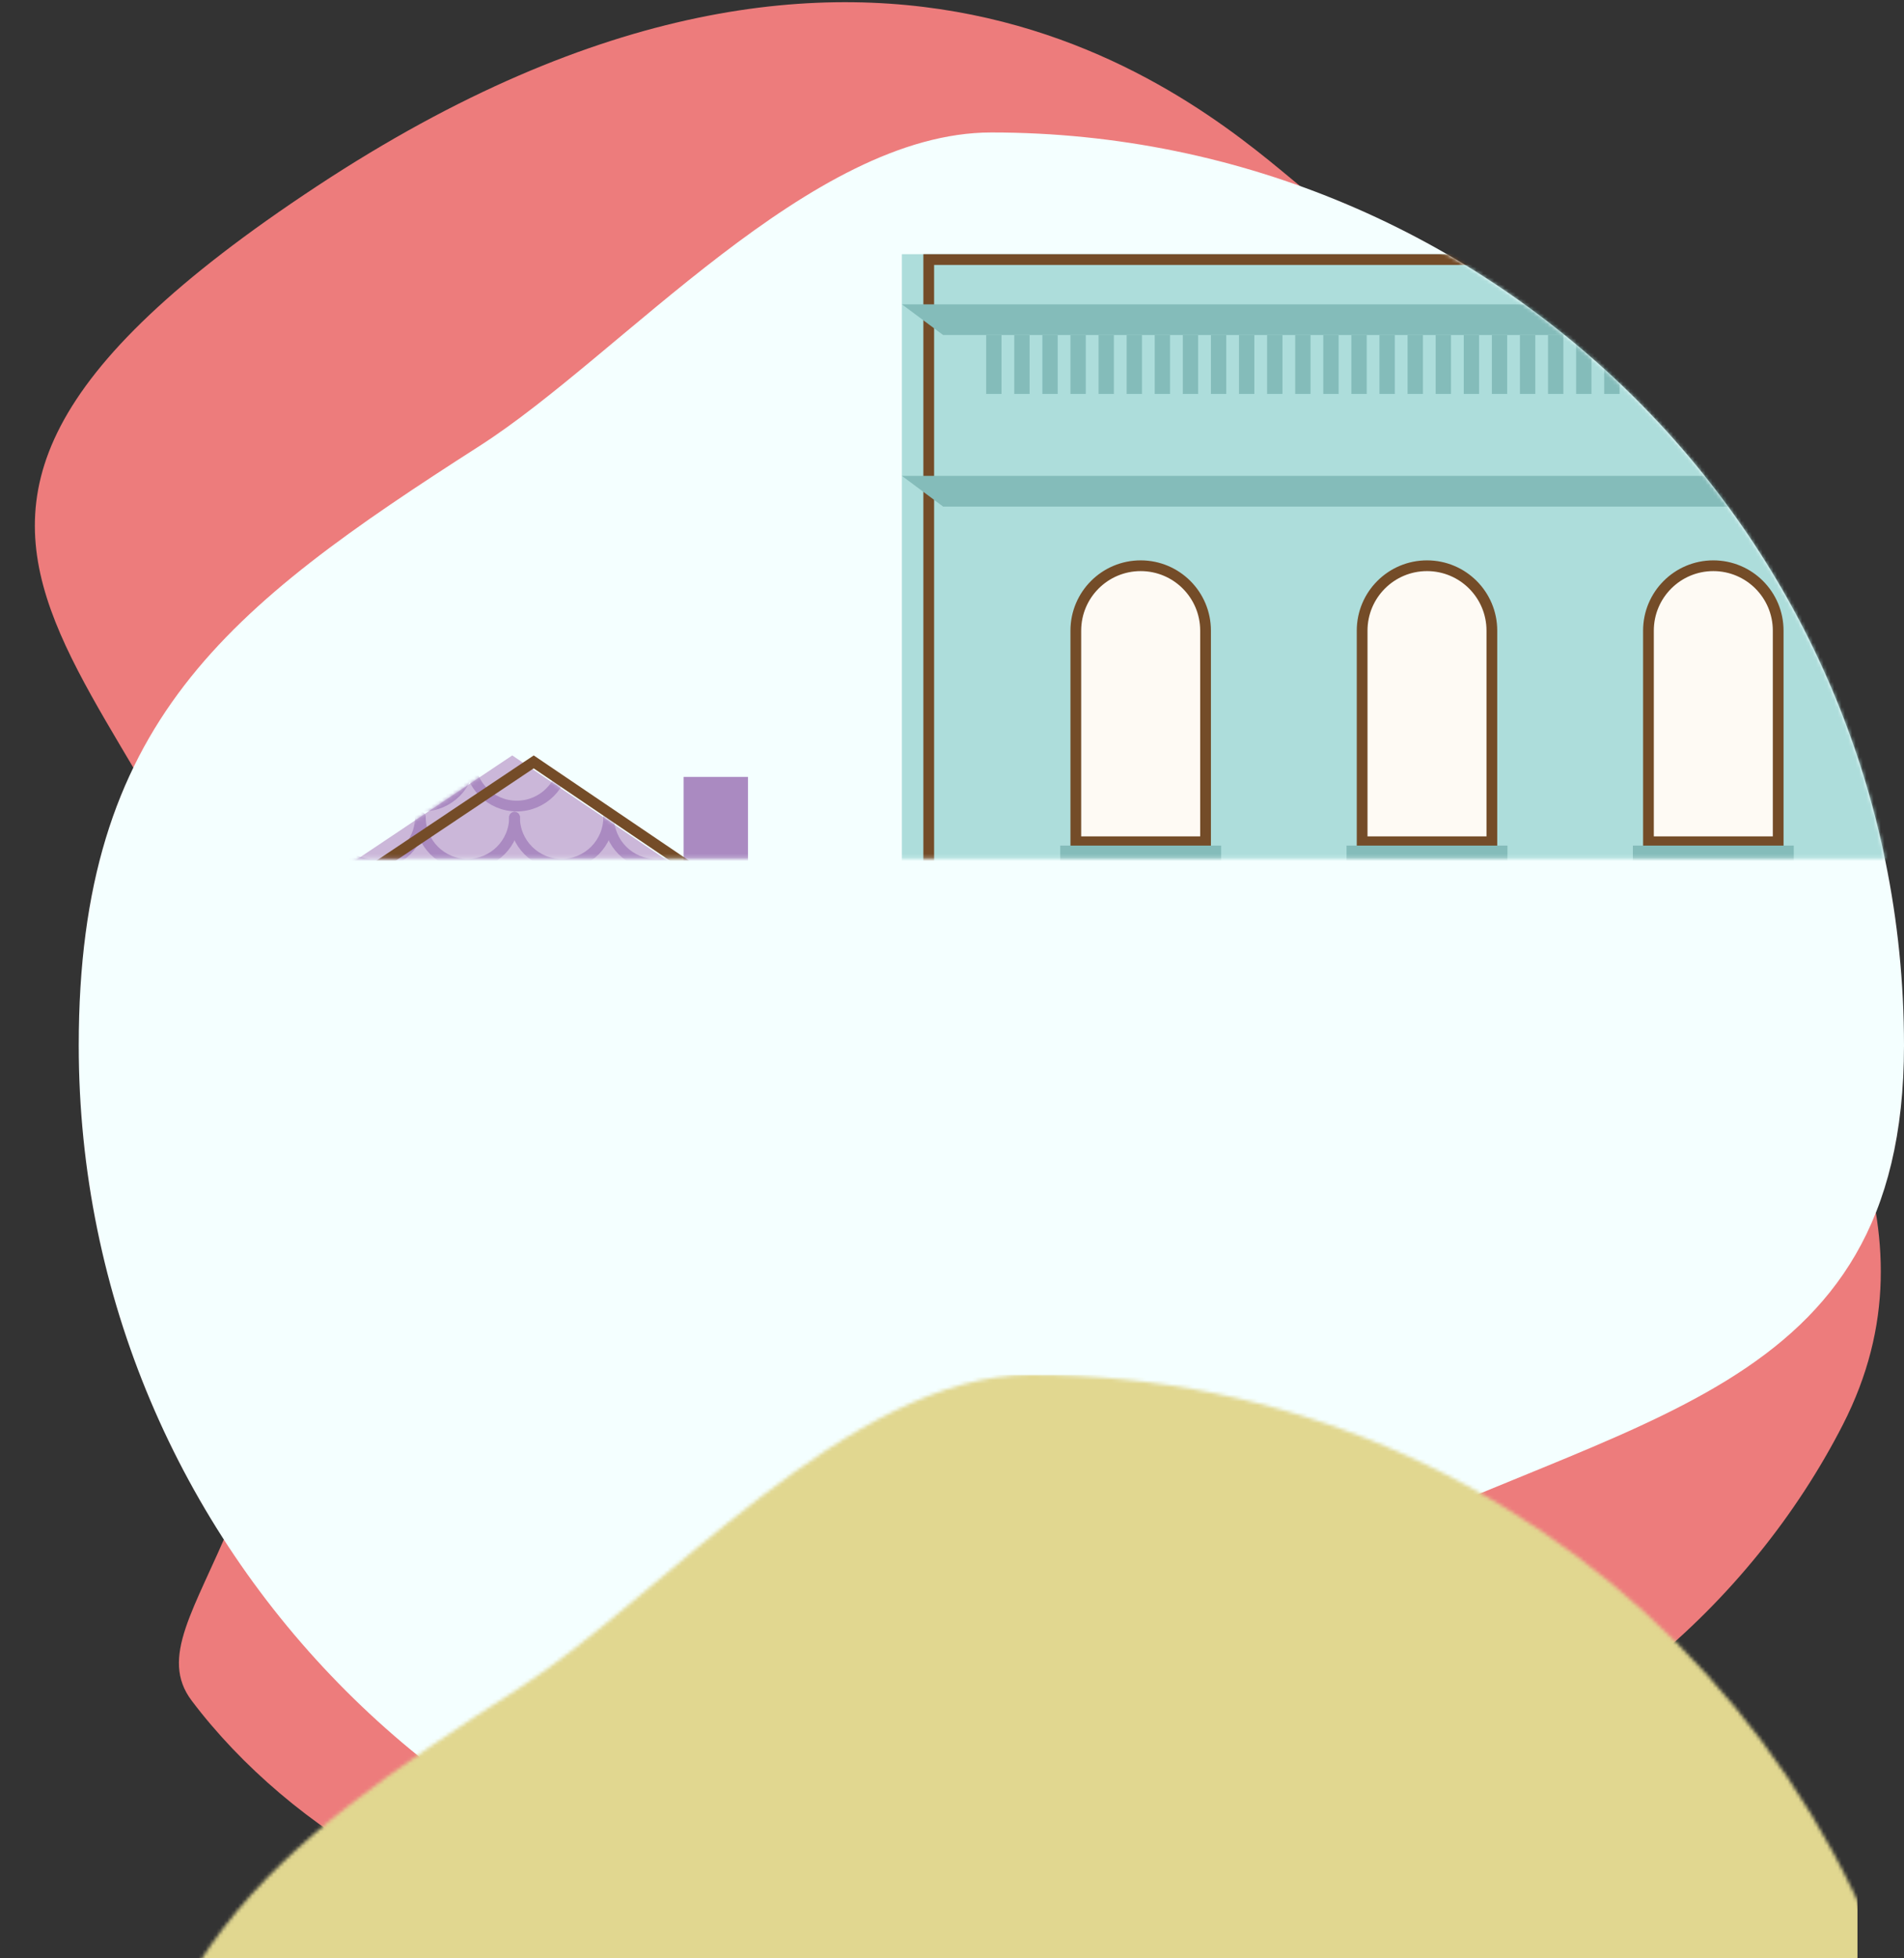 <?xml version="1.0" encoding="UTF-8"?>
<svg width="532px" height="547px" viewBox="0 0 532 547" version="1.1" xmlns="http://www.w3.org/2000/svg" xmlns:xlink="http://www.w3.org/1999/xlink">
    <rect x="0" y="0" width="532" height="547" fill="#333333" stroke="none"/>
    <title>for-daycare-provides</title>
    <defs>
        <path d="M277,510 C318.748,510 336.349,417.178 371.131,399.392 C453.683,357.18 532,354.084 532,255 C532,114.167 417.833,0 277,0 C226.408,0 173.726,62.098 134.073,87.508 C63.343,132.832 22,164.759 22,255 C22,395.833 136.167,510 277,510 Z" id="path-1"></path>
        <polygon id="path-3" points="0 67.655 101.128 9.77851261e-14 201 67.655 201 218 -1.00768352e-13 218"></polygon>
    </defs>
    <g id="Home" stroke="none" stroke-width="1" fill="none" fill-rule="evenodd">
        <g id="Homepage-Desktop-Design---WITH-Job-board" transform="translate(-775, -3198)">
            <g id="Group-44" transform="translate(59, 2480)">
                <g id="for-daycare-provides" transform="translate(716, 718.614)">
                    <path d="M88.573,51.386 C247.189,-53.132 338.103,30.754 363.282,51.386 C386.63,70.519 418.453,83.963 438.984,118.012 C454.73,172.809 469.402,213.985 483,241.537 C508.703,293.619 543.218,341.998 514.925,397.303 C488.995,447.991 439.521,490.638 383.153,501.798 C369.059,504.589 371.254,502.1 344.169,504.741 C252.535,513.675 232.698,541.641 182.863,541.39 C131.424,541.12 81.153,510.956 53.571,474.419 C35.326,450.251 93.71,420.93 76,308.994 C56.466,185.537 -70.042,155.904 88.573,51.386 Z" id="Mask-Copy-2" fill="#ED7C7C"></path>
                    <g id="priscilla-du-preez-3CTufp-cpzo-unsplash" transform="translate(0, 36.386)">
                        <mask id="mask-2" fill="white">
                            <use xlink:href="#path-1"></use>
                        </mask>
                        <use id="Oval" fill="#F4FFFF" xlink:href="#path-1"></use>
                        <rect id="Rectangle" fill="#E1D790" mask="url(#mask-2)" x="11" y="347" width="508" height="169"></rect>
                        <g id="Group-41" mask="url(#mask-2)">
                            <g transform="translate(42, 174)">
                                <rect id="Rectangle" stroke="none" fill="#AA8AC1" fill-rule="evenodd" x="149" y="6" width="18" height="43"></rect>
                                <mask id="mask-4" fill="white">
                                    <use xlink:href="#path-3"></use>
                                </mask>
                                <use id="Rectangle" stroke="none" fill="#CBB7D9" fill-rule="evenodd" xlink:href="#path-3"></use>
                                <g id="Group-42" stroke="none" stroke-width="1" fill="none" fill-rule="evenodd" mask="url(#mask-4)">
                                    <g transform="translate(8, 181)" fill="#AA8AC1">
                                        <ellipse id="Oval" cx="24.8" cy="13.75" rx="12.4" ry="12.5"></ellipse>
                                        <ellipse id="Oval-Copy-4" cx="12.4" cy="18.75" rx="12.4" ry="12.5"></ellipse>
                                        <ellipse id="Oval-Copy-7" cx="39.68" cy="12.5" rx="12.4" ry="12.5"></ellipse>
                                        <ellipse id="Oval-Copy-8" cx="37.2" cy="26.25" rx="12.4" ry="12.5"></ellipse>
                                        <ellipse id="Oval-Copy-9" cx="49.6" cy="26.25" rx="12.4" ry="12.5"></ellipse>
                                        <ellipse id="Oval-Copy-11" cx="22.32" cy="27.5" rx="12.4" ry="12.5"></ellipse>
                                    </g>
                                </g>
                                <g id="Group-42-Copy" stroke="none" stroke-width="1" fill="none" fill-rule="evenodd" mask="url(#mask-4)">
                                    <g transform="translate(130, 181)" fill="#AA8AC1">
                                        <ellipse id="Oval" cx="24.8" cy="13.75" rx="12.4" ry="12.5"></ellipse>
                                        <ellipse id="Oval-Copy-4" cx="12.4" cy="18.75" rx="12.4" ry="12.5"></ellipse>
                                        <ellipse id="Oval-Copy-7" cx="39.68" cy="12.5" rx="12.4" ry="12.5"></ellipse>
                                        <ellipse id="Oval-Copy-8" cx="37.2" cy="26.25" rx="12.4" ry="12.5"></ellipse>
                                        <ellipse id="Oval-Copy-9" cx="49.6" cy="26.25" rx="12.4" ry="12.5"></ellipse>
                                        <ellipse id="Oval-Copy-11" cx="22.32" cy="27.5" rx="12.4" ry="12.5"></ellipse>
                                    </g>
                                </g>
                                <path d="M100,133.5 C105.385,133.5 110.26,135.683 113.789,139.211 C117.317,142.74 119.5,147.615 119.5,153 L119.5,216.5 L80.5,216.5 L80.5,153 C80.5,147.615 82.683,142.74 86.211,139.211 C89.74,135.683 94.615,133.5 100,133.5 Z" id="Rectangle-Copy-12" stroke="#744C28" stroke-width="3" fill="#FEFAF4" fill-rule="evenodd" mask="url(#mask-4)"></path>
                                <path d="M46,111.5 C51.385,111.5 56.26,113.683 59.789,117.211 C63.317,120.74 65.5,125.615 65.5,131 L65.5,154.5 L26.5,154.5 L26.5,131 C26.5,125.615 28.683,120.74 32.211,117.211 C35.74,113.683 40.615,111.5 46,111.5 Z" id="Rectangle-Copy-18" stroke="#744C28" stroke-width="3" fill="#FEFAF4" fill-rule="evenodd" mask="url(#mask-4)"></path>
                                <path d="M155,111.5 C160.385,111.5 165.26,113.683 168.789,117.211 C172.317,120.74 174.5,125.615 174.5,131 L174.5,154.5 L135.5,154.5 L135.5,131 C135.5,125.615 137.683,120.74 141.211,117.211 C144.74,113.683 149.615,111.5 155,111.5 Z" id="Rectangle-Copy-56" stroke="#744C28" stroke-width="3" fill="#FEFAF4" fill-rule="evenodd" mask="url(#mask-4)"></path>
                                <rect id="Rectangle" stroke="none" fill="#AA8AC1" fill-rule="evenodd" mask="url(#mask-4)" x="20" y="156" width="50" height="11"></rect>
                                <rect id="Rectangle-Copy-10" stroke="none" fill="#AA8AC1" fill-rule="evenodd" mask="url(#mask-4)" x="130" y="156" width="50" height="11"></rect>
                                <g id="Group-40" stroke="none" stroke-width="1" fill="none" fill-rule="evenodd" mask="url(#mask-4)" stroke-linecap="round">
                                    <g transform="translate(-16, 1)">
                                        <g id="Group-18" transform="translate(12.528, 73.856)">
                                            <path d="M0,0 C0,7.259 5.889,13.144 13.154,13.144 C20.42,13.144 26.309,7.259 26.309,0" id="Path" stroke="#AA8AC1" stroke-width="3"></path>
                                            <path d="M105.236,0 C105.236,7.259 111.125,13.144 118.39,13.144 C125.655,13.144 131.545,7.259 131.545,0" id="Path-Copy-3" stroke="#AA8AC1" stroke-width="3"></path>
                                            <path d="M52.618,0 C52.618,7.259 58.507,13.144 65.772,13.144 C73.037,13.144 78.927,7.259 78.927,0" id="Path-Copy" stroke="#AA8AC1" stroke-width="3"></path>
                                            <path d="M157.854,0 C157.854,7.259 163.743,13.144 171.008,13.144 C178.273,13.144 184.163,7.259 184.163,0" id="Path-Copy-4" stroke="#AA8AC1" stroke-width="3"></path>
                                            <path d="M26.309,0 C26.309,7.259 32.198,13.144 39.463,13.144 C46.729,13.144 52.618,7.259 52.618,0" id="Path" stroke="#AA8AC1" stroke-width="3"></path>
                                            <path d="M131.545,0 C131.545,7.259 137.434,13.144 144.699,13.144 C151.964,13.144 157.854,7.259 157.854,0" id="Path-Copy-5" stroke="#AA8AC1" stroke-width="3"></path>
                                            <path d="M78.927,0 C78.927,7.259 84.816,13.144 92.081,13.144 C99.346,13.144 105.236,7.259 105.236,0" id="Path-Copy-2" stroke="#AA8AC1" stroke-width="3"></path>
                                            <path d="M184.163,0 C184.163,7.259 190.052,13.144 197.317,13.144 C204.582,13.144 210.472,7.259 210.472,0" id="Path-Copy-6" stroke="#AA8AC1" stroke-width="3"></path>
                                        </g>
                                        <g id="Group-18-Copy-2" transform="translate(38.837, 46.316)">
                                            <path d="M78.927,0 C78.927,7.259 84.816,13.144 92.081,13.144 C99.346,13.144 105.236,7.259 105.236,0" id="Path-Copy-3" stroke="#AA8AC1" stroke-width="3"></path>
                                            <path d="M26.309,0 C26.309,7.259 32.198,13.144 39.463,13.144 C46.729,13.144 52.618,7.259 52.618,0" id="Path-Copy" stroke="#AA8AC1" stroke-width="3"></path>
                                            <path d="M131.545,0 C131.545,7.259 137.434,13.144 144.699,13.144 C151.964,13.144 157.854,7.259 157.854,0" id="Path-Copy-4" stroke="#AA8AC1" stroke-width="3"></path>
                                            <path d="M0,0 C0,7.259 5.889,13.144 13.154,13.144 C20.42,13.144 26.309,7.259 26.309,0" id="Path" stroke="#AA8AC1" stroke-width="3"></path>
                                            <path d="M105.236,0 C105.236,7.259 111.125,13.144 118.39,13.144 C125.655,13.144 131.545,7.259 131.545,0" id="Path-Copy-5" stroke="#AA8AC1" stroke-width="3"></path>
                                            <path d="M52.618,0 C52.618,7.259 58.507,13.144 65.772,13.144 C73.037,13.144 78.927,7.259 78.927,0" id="Path-Copy-2" stroke="#AA8AC1" stroke-width="3"></path>
                                        </g>
                                        <g id="Group-18-Copy-4" transform="translate(65.146, 16.273)">
                                            <path d="M52.618,0 C52.618,7.259 58.507,13.144 65.772,13.144 C73.037,13.144 78.927,7.259 78.927,0" id="Path-Copy-3" stroke="#AA8AC1" stroke-width="3"></path>
                                            <path d="M0,0 C0,7.259 5.889,13.144 13.154,13.144 C20.42,13.144 26.309,7.259 26.309,0" id="Path-Copy" stroke="#AA8AC1" stroke-width="3"></path>
                                            <path d="M78.927,0 C78.927,7.259 84.816,13.144 92.081,13.144 C99.346,13.144 105.236,7.259 105.236,0" id="Path-Copy-5" stroke="#AA8AC1" stroke-width="3"></path>
                                            <path d="M26.309,0 C26.309,7.259 32.198,13.144 39.463,13.144 C46.729,13.144 52.618,7.259 52.618,0" id="Path-Copy-2" stroke="#AA8AC1" stroke-width="3"></path>
                                        </g>
                                        <g id="Group-18-Copy" transform="translate(0, 60.086)">
                                            <path d="M26.309,0 C26.309,7.259 32.198,13.144 39.463,13.144 C46.729,13.144 52.618,7.259 52.618,0" id="Path" stroke="#AA8AC1" stroke-width="3"></path>
                                            <path d="M0,0 C0,7.259 5.889,13.144 13.154,13.144 C20.42,13.144 26.309,7.259 26.309,0" id="Path-Copy-7" stroke="#AA8AC1" stroke-width="3"></path>
                                            <path d="M131.545,0 C131.545,7.259 137.434,13.144 144.699,13.144 C151.964,13.144 157.854,7.259 157.854,0" id="Path-Copy-3" stroke="#AA8AC1" stroke-width="3"></path>
                                            <path d="M78.927,0 C78.927,7.259 84.816,13.144 92.081,13.144 C99.346,13.144 105.236,7.259 105.236,0" id="Path-Copy" stroke="#AA8AC1" stroke-width="3"></path>
                                            <path d="M184.163,0 C184.163,7.259 190.052,13.144 197.317,13.144 C204.582,13.144 210.472,7.259 210.472,0" id="Path-Copy-4" stroke="#AA8AC1" stroke-width="3"></path>
                                            <path d="M52.618,0 C52.618,7.259 58.507,13.144 65.772,13.144 C73.037,13.144 78.927,7.259 78.927,0" id="Path" stroke="#AA8AC1" stroke-width="3"></path>
                                            <path d="M157.854,0 C157.854,7.259 163.743,13.144 171.008,13.144 C178.273,13.144 184.163,7.259 184.163,0" id="Path-Copy-5" stroke="#AA8AC1" stroke-width="3"></path>
                                            <path d="M105.236,0 C105.236,7.259 111.125,13.144 118.39,13.144 C125.655,13.144 131.545,7.259 131.545,0" id="Path-Copy-2" stroke="#AA8AC1" stroke-width="3"></path>
                                        </g>
                                        <g id="Group-18-Copy-3" transform="translate(52.618, 30.043)">
                                            <path d="M78.927,0 C78.927,7.259 84.816,13.144 92.081,13.144 C99.346,13.144 105.236,7.259 105.236,0" id="Path-Copy-3" stroke="#AA8AC1" stroke-width="3"></path>
                                            <path d="M26.309,0 C26.309,7.259 32.198,13.144 39.463,13.144 C46.729,13.144 52.618,7.259 52.618,0" id="Path-Copy" stroke="#AA8AC1" stroke-width="3"></path>
                                            <path d="M0,0 C0,7.259 5.889,13.144 13.154,13.144 C20.42,13.144 26.309,7.259 26.309,0" id="Path" stroke="#AA8AC1" stroke-width="3"></path>
                                            <path d="M105.236,0 C105.236,7.259 111.125,13.144 118.39,13.144 C125.655,13.144 131.545,7.259 131.545,0" id="Path-Copy-5" stroke="#AA8AC1" stroke-width="3"></path>
                                            <path d="M52.618,0 C52.618,7.259 58.507,13.144 65.772,13.144 C73.037,13.144 78.927,7.259 78.927,0" id="Path-Copy-2" stroke="#AA8AC1" stroke-width="3"></path>
                                        </g>
                                        <g id="Group-18-Copy-5" transform="translate(78.927, 0)">
                                            <path d="M0,0 C0,7.259 5.889,13.144 13.154,13.144 C20.42,13.144 26.309,7.259 26.309,0" id="Path-Copy" stroke="#AA8AC1" stroke-width="3"></path>
                                            <path d="M26.309,0 C26.309,7.259 32.198,13.144 39.463,13.144 C46.729,13.144 52.618,7.259 52.618,0" id="Path-Copy-2" stroke="#AA8AC1" stroke-width="3"></path>
                                        </g>
                                    </g>
                                </g>
                            </g>
                        </g>
                        <g id="Group-30" mask="url(#mask-2)">
                            <g transform="translate(252, 34)">
                                <rect id="Rectangle-Copy-22" stroke="none" fill="#ADDDDB" fill-rule="evenodd" x="0" y="0" width="295" height="358"></rect>
                                <rect id="Rectangle-Copy-63" stroke="#744C28" stroke-width="3" fill="none" x="7.5" y="1.5" width="292" height="355"></rect>
                                <g id="Group-27" stroke="none" stroke-width="1" fill="none" fill-rule="evenodd" transform="translate(0, 14)">
                                    <g id="Group-15-Copy-9" transform="translate(114.175, 213.123)" stroke="#744C28" stroke-width="3">
                                        <path d="M64.15,1.5 L64.15,129.377 L1.5,129.377 L1.5,1.5 L64.15,1.5 Z" id="Rectangle-Copy-11" fill="#FEFAF4"></path>
                                        <line x1="32.468" y1="48.274" x2="32.308" y2="127.659" id="Line-Copy" stroke-linecap="square"></line>
                                        <g id="Group-26" transform="translate(7.136, 37.189)" stroke-linecap="square">
                                            <line x1="0.4" y1="0.358" x2="0.4" y2="11.085" id="Line-Copy-4"></line>
                                            <line x1="7.536" y1="0.358" x2="7.536" y2="11.085" id="Line-Copy-5"></line>
                                            <line x1="14.672" y1="0.358" x2="14.672" y2="11.085" id="Line-Copy-6"></line>
                                            <line x1="21.808" y1="0.358" x2="21.808" y2="11.085" id="Line-Copy-7"></line>
                                            <line x1="28.944" y1="0.358" x2="28.944" y2="11.085" id="Line-Copy-8"></line>
                                            <line x1="36.08" y1="0.358" x2="36.08" y2="11.085" id="Line-Copy-9"></line>
                                            <line x1="43.216" y1="0.358" x2="43.216" y2="11.085" id="Line-Copy-10"></line>
                                            <line x1="50.352" y1="0.358" x2="50.352" y2="11.085" id="Line-Copy-11"></line>
                                        </g>
                                        <line x1="1.471" y1="37.547" x2="63.153" y2="37.547" id="Line-2-Copy-3" stroke-linecap="square"></line>
                                        <line x1="2.184" y1="48.274" x2="63.867" y2="48.274" id="Line-2-Copy-9" stroke-linecap="square"></line>
                                    </g>
                                    <g id="Group-24" transform="translate(133.442, 214.553)" stroke="#744C28" stroke-linecap="square" stroke-width="3">
                                        <line x1="0.357" y1="0.326" x2="0.357" y2="36.148" id="Line-4"></line>
                                        <line x1="28.9" y1="0.326" x2="28.9" y2="36.148" id="Line-4-Copy"></line>
                                    </g>
                                    <g id="Group-25" transform="translate(16.413, 213.838)">
                                        <rect id="Rectangle" stroke="#744C28" stroke-width="3" fill="#FEFAF4" x="5.782" y="1.5" width="79.063" height="109.998"></rect>
                                        <rect id="Rectangle" fill="#84BCBA" x="0" y="112.998" width="89.199" height="7.152"></rect>
                                        <g id="Group-24" transform="translate(30.587, 1.162)" stroke="#744C28" stroke-linecap="square" stroke-width="3">
                                            <line x1="0.5" y1="0.339" x2="0.5" y2="37.661" id="Line-4"></line>
                                            <line x1="28.5" y1="0.339" x2="28.5" y2="37.661" id="Line-4-Copy"></line>
                                        </g>
                                        <line x1="84.561" y1="38.977" x2="5.969" y2="38.977" id="Line-3" stroke="#744C28" stroke-width="3" stroke-linecap="square"></line>
                                    </g>
                                    <g id="Group-25-Copy-3" transform="translate(188.413, 213.838)">
                                        <rect id="Rectangle" stroke="#744C28" stroke-width="3" fill="#FEFAF4" x="5.782" y="1.5" width="79.063" height="109.998"></rect>
                                        <rect id="Rectangle" fill="#84BCBA" x="0" y="112.998" width="89.199" height="7.152"></rect>
                                        <g id="Group-24" transform="translate(30.587, 1.162)" stroke="#744C28" stroke-linecap="square" stroke-width="3">
                                            <line x1="0.5" y1="0.339" x2="0.5" y2="37.661" id="Line-4"></line>
                                            <line x1="28.5" y1="0.339" x2="28.5" y2="37.661" id="Line-4-Copy"></line>
                                        </g>
                                        <line x1="84.561" y1="38.977" x2="5.969" y2="38.977" id="Line-3" stroke="#744C28" stroke-width="3" stroke-linecap="square"></line>
                                    </g>
                                    <g id="Group-22" transform="translate(44.243, 71.518)">
                                        <path d="M22.478,1.5 C27.483,1.5 32.014,3.529 35.294,6.808 C38.573,10.088 40.602,14.619 40.602,19.624 L40.602,78.6 L4.354,78.6 L4.354,19.624 C4.354,14.619 6.383,10.088 9.663,6.808 C12.942,3.529 17.473,1.5 22.478,1.5 Z" id="Rectangle-Copy-12" stroke="#744C28" stroke-width="3" fill="#FEFAF4"></path>
                                        <rect id="Rectangle" fill="#84BCBA" x="0" y="79.669" width="44.956" height="7.152"></rect>
                                    </g>
                                    <g id="Group-22-Copy-7" transform="translate(124.243, 71.518)">
                                        <path d="M22.478,1.5 C27.483,1.5 32.014,3.529 35.294,6.808 C38.573,10.088 40.602,14.619 40.602,19.624 L40.602,78.6 L4.354,78.6 L4.354,19.624 C4.354,14.619 6.383,10.088 9.663,6.808 C12.942,3.529 17.473,1.5 22.478,1.5 Z" id="Rectangle-Copy-12" stroke="#744C28" stroke-width="3" fill="#FEFAF4"></path>
                                        <rect id="Rectangle" fill="#84BCBA" x="0" y="79.669" width="44.956" height="7.152"></rect>
                                    </g>
                                    <g id="Group-22-Copy-8" transform="translate(204.243, 71.518)">
                                        <path d="M22.478,1.5 C27.483,1.5 32.014,3.529 35.294,6.808 C38.573,10.088 40.602,14.619 40.602,19.624 L40.602,78.6 L4.354,78.6 L4.354,19.624 C4.354,14.619 6.383,10.088 9.663,6.808 C12.942,3.529 17.473,1.5 22.478,1.5 Z" id="Rectangle-Copy-12" stroke="#744C28" stroke-width="3" fill="#FEFAF4"></path>
                                        <rect id="Rectangle" fill="#84BCBA" x="0" y="79.669" width="44.956" height="7.152"></rect>
                                    </g>
                                    <polygon id="Rectangle-Copy-15" fill="#84BCBA" points="0 0 294 0 282.471 8.582 11.529 8.582"></polygon>
                                    <polygon id="Rectangle-Copy-22" fill="#84BCBA" points="0 47.917 294 47.917 282.471 56.499 11.529 56.499"></polygon>
                                    <polygon id="Rectangle-Copy-54" fill="#84BCBA" points="0 172.358 294 172.358 282.471 180.94 282.513 208.832 11.417 208.832 11.529 180.94"></polygon>
                                    <g id="Group-23" transform="translate(23.549, 8.582)" fill="#84BCBA">
                                        <rect id="Rectangle" x="0" y="0" width="4.282" height="16.449"></rect>
                                        <rect id="Rectangle-Copy-30" x="62.796" y="0" width="4.282" height="16.449"></rect>
                                        <rect id="Rectangle-Copy-38" x="125.592" y="0" width="4.282" height="16.449"></rect>
                                        <rect id="Rectangle-Copy-46" x="188.388" y="0" width="4.282" height="16.449"></rect>
                                        <rect id="Rectangle-Copy-26" x="31.398" y="0" width="4.282" height="16.449"></rect>
                                        <rect id="Rectangle-Copy-31" x="94.194" y="0" width="4.282" height="16.449"></rect>
                                        <rect id="Rectangle-Copy-39" x="156.99" y="0" width="4.282" height="16.449"></rect>
                                        <rect id="Rectangle-Copy-47" x="219.786" y="0" width="4.282" height="16.449"></rect>
                                        <rect id="Rectangle-Copy-23" x="7.85" y="0" width="4.282" height="16.449"></rect>
                                        <rect id="Rectangle-Copy-32" x="70.646" y="0" width="4.282" height="16.449"></rect>
                                        <rect id="Rectangle-Copy-40" x="133.442" y="0" width="4.282" height="16.449"></rect>
                                        <rect id="Rectangle-Copy-48" x="196.238" y="0" width="4.282" height="16.449"></rect>
                                        <rect id="Rectangle-Copy-27" x="39.248" y="0" width="4.282" height="16.449"></rect>
                                        <rect id="Rectangle-Copy-33" x="102.044" y="0" width="4.282" height="16.449"></rect>
                                        <rect id="Rectangle-Copy-41" x="164.84" y="0" width="4.282" height="16.449"></rect>
                                        <rect id="Rectangle-Copy-49" x="227.636" y="0" width="4.282" height="16.449"></rect>
                                        <rect id="Rectangle-Copy-24" x="15.699" y="0" width="4.282" height="16.449"></rect>
                                        <rect id="Rectangle-Copy-34" x="78.495" y="0" width="4.282" height="16.449"></rect>
                                        <rect id="Rectangle-Copy-42" x="141.291" y="0" width="4.282" height="16.449"></rect>
                                        <rect id="Rectangle-Copy-50" x="204.087" y="0" width="4.282" height="16.449"></rect>
                                        <rect id="Rectangle-Copy-28" x="47.097" y="0" width="4.282" height="16.449"></rect>
                                        <rect id="Rectangle-Copy-35" x="109.893" y="0" width="4.282" height="16.449"></rect>
                                        <rect id="Rectangle-Copy-43" x="172.689" y="0" width="4.282" height="16.449"></rect>
                                        <rect id="Rectangle-Copy-51" x="235.485" y="0" width="4.282" height="16.449"></rect>
                                        <rect id="Rectangle-Copy-25" x="23.549" y="0" width="4.282" height="16.449"></rect>
                                        <rect id="Rectangle-Copy-36" x="86.345" y="0" width="4.282" height="16.449"></rect>
                                        <rect id="Rectangle-Copy-44" x="149.141" y="0" width="4.282" height="16.449"></rect>
                                        <rect id="Rectangle-Copy-52" x="211.937" y="0" width="4.282" height="16.449"></rect>
                                        <rect id="Rectangle-Copy-29" x="54.947" y="0" width="4.282" height="16.449"></rect>
                                        <rect id="Rectangle-Copy-37" x="117.743" y="0" width="4.282" height="16.449"></rect>
                                        <rect id="Rectangle-Copy-45" x="180.539" y="0" width="4.282" height="16.449"></rect>
                                        <rect id="Rectangle-Copy-53" x="243.335" y="0" width="4.282" height="16.449"></rect>
                                    </g>
                                </g>
                            </g>
                        </g>
                        <path d="M149.123,175.808 L247.5,242.451 L247.5,390.5 L49.5,390.5 L49.5,242.456 L149.123,175.808 Z" id="Rectangle-Copy-64" stroke="#744C28" stroke-width="3" mask="url(#mask-2)"></path>
                    </g>
                </g>
            </g>
        </g>
    </g>
</svg>